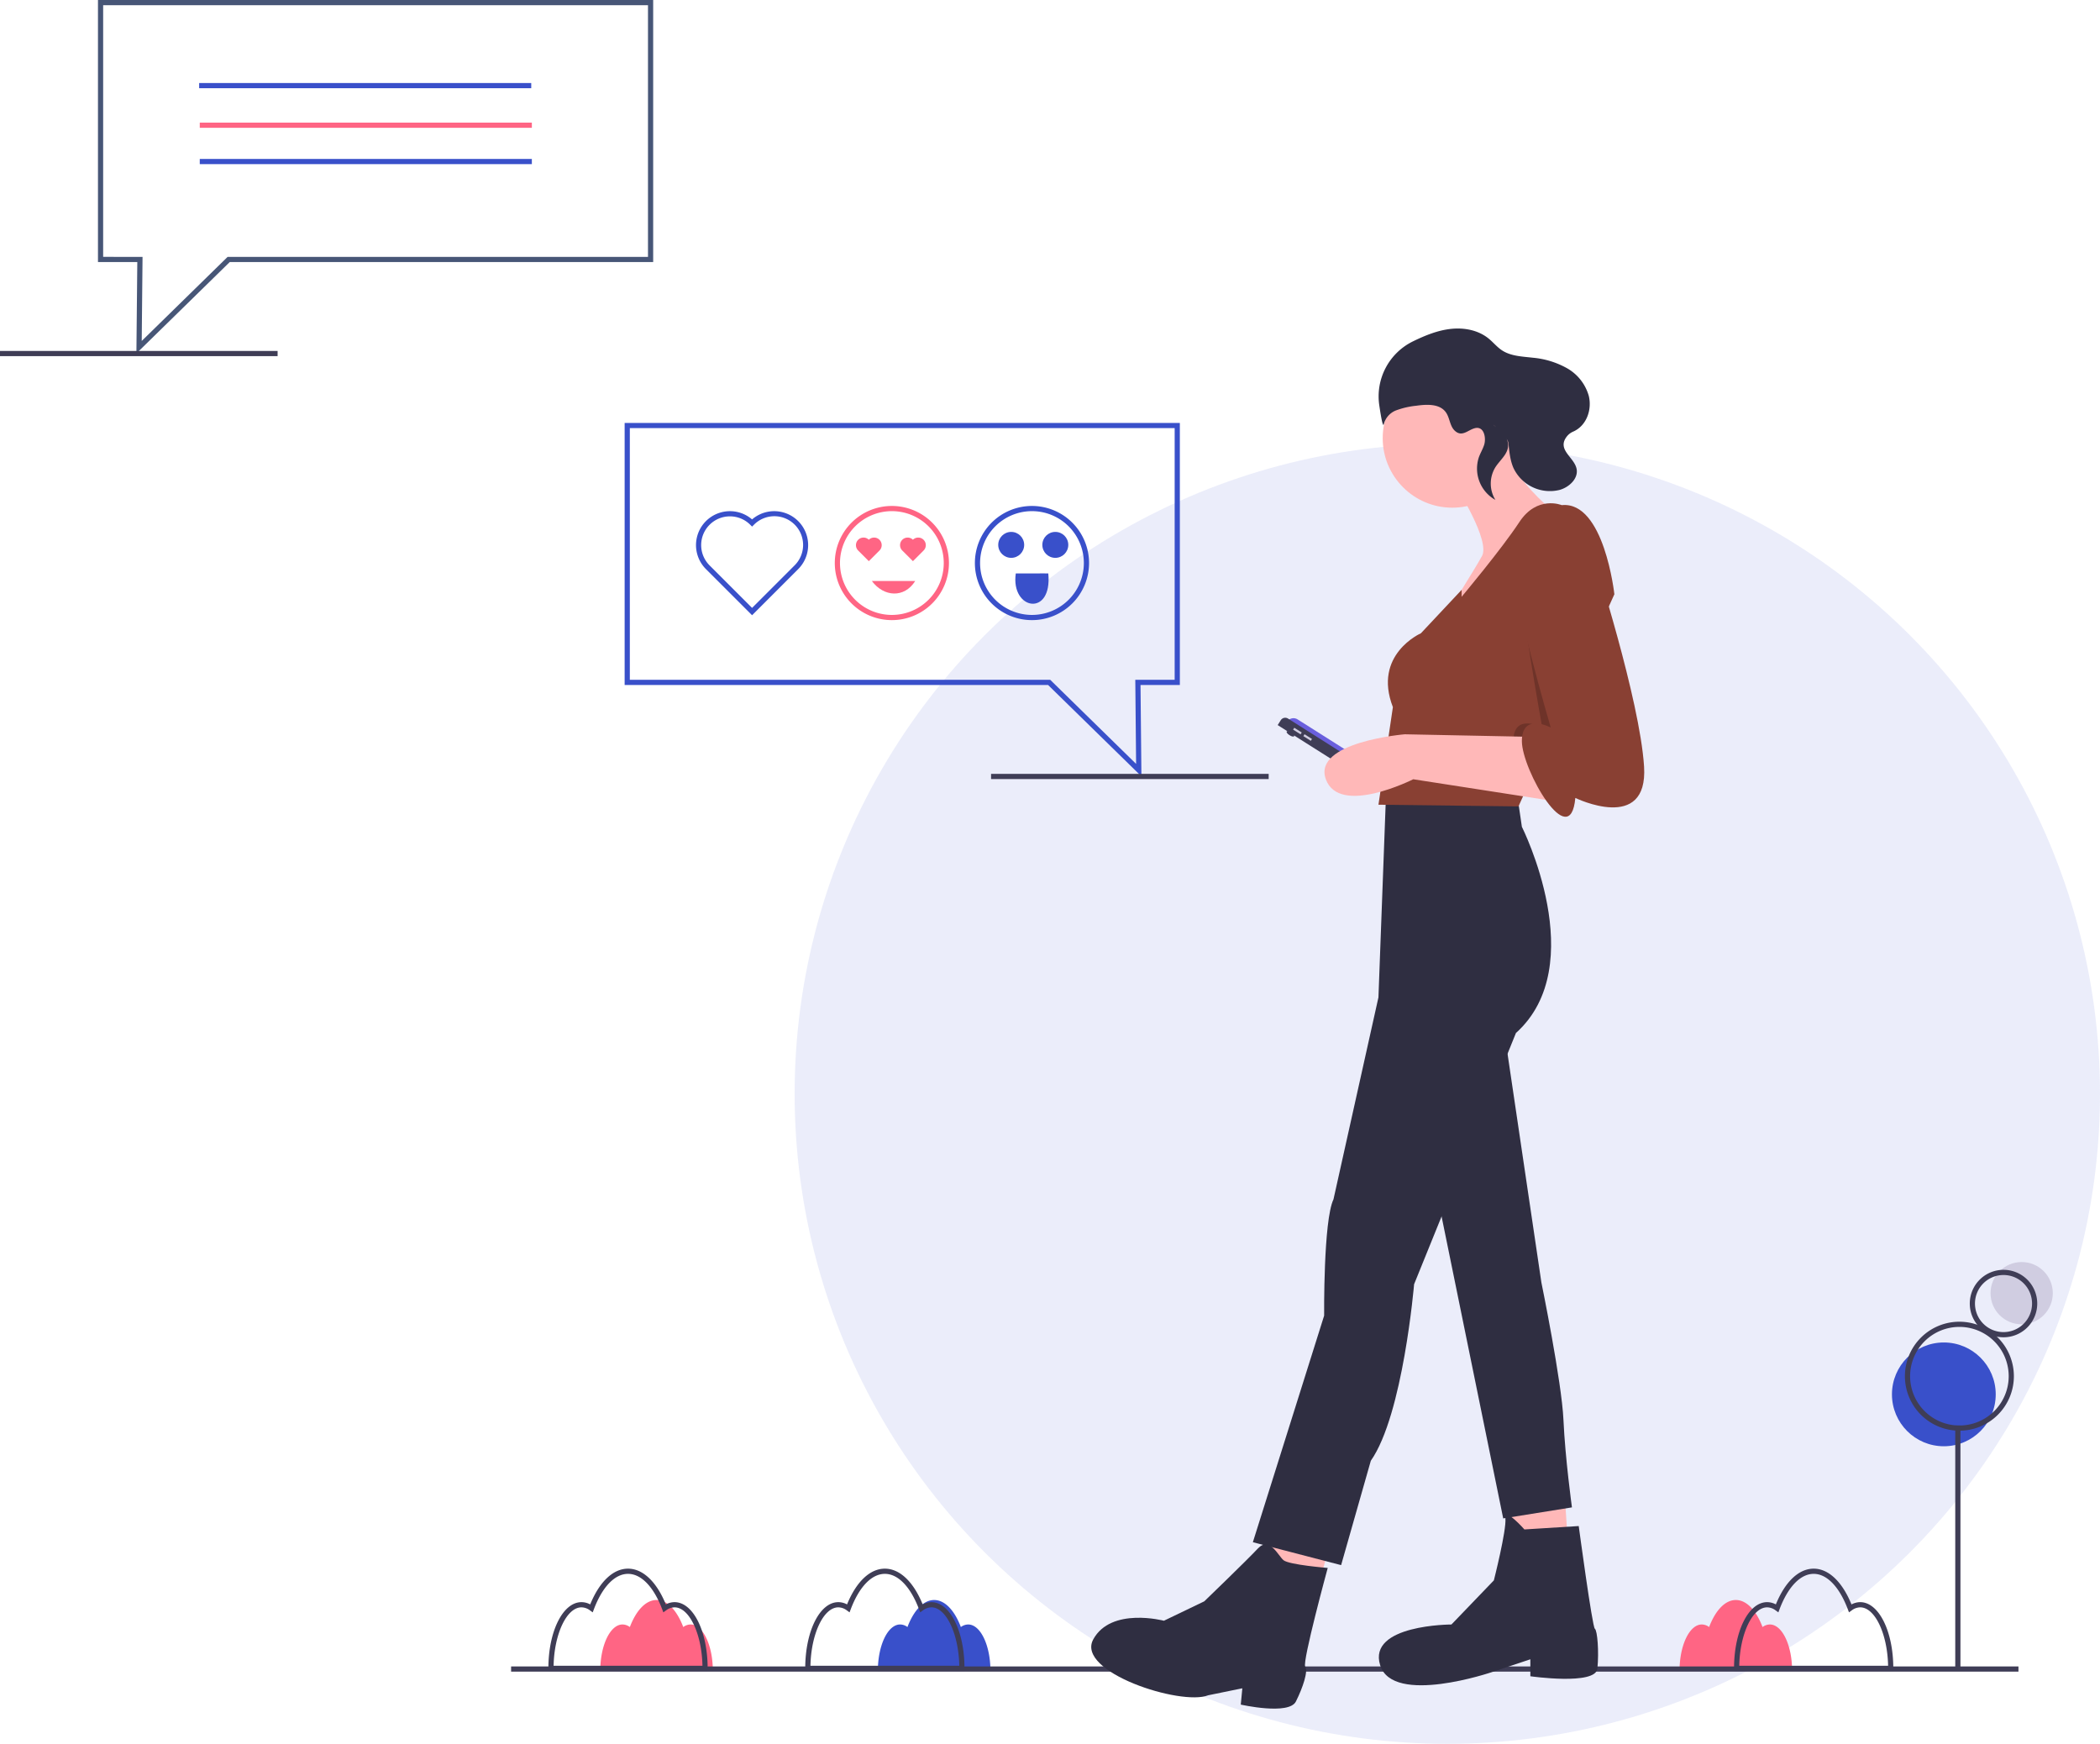 <svg xmlns="http://www.w3.org/2000/svg" width="770.591" height="639.835" viewBox="0 0 770.591 639.835">
  <g id="Group_2310" data-name="Group 2310" transform="translate(-25 -4607)">
    <g id="Group_2191" data-name="Group 2191" transform="translate(316.83 4769.796)">
      <ellipse id="Ellipse_48" data-name="Ellipse 48" cx="239.5" cy="238.5" rx="239.5" ry="238.5" transform="translate(-0.239 0.039)" fill="#3950ca" opacity="0.105"/>
    </g>
    <g id="Group_2289" data-name="Group 2289" transform="translate(280.393 4792.644)">
      <path id="Path_1211" data-name="Path 1211" d="M493.226,355.93,476.293,339a12.45,12.45,0,0,1,16.933-18.232A12.45,12.45,0,0,1,510.159,339Zm-8.13-36.277a10.541,10.541,0,0,0-7.457,18l15.586,15.586,15.587-15.586A10.546,10.546,0,1,0,493.9,322.737l-.673.673-.673-.673a10.514,10.514,0,0,0-7.457-3.084Z" transform="translate(-472.646 -315.838)" fill="#3950ca"/>
    </g>
    <g id="Group_2312" data-name="Group 2312">
      <g id="undraw_online_chat_d7ek" transform="translate(25 4607)">
        <path id="Path_1187" data-name="Path 1187" d="M575.886,746.373a4.547,4.547,0,0,0-2.681.943c-2.285-6.039-5.823-9.92-9.8-9.92s-7.512,3.881-9.8,9.92a4.548,4.548,0,0,0-2.681-.943c-4.515,0-8.176,7.636-8.176,17.056h41.309C584.062,754.009,580.4,746.373,575.886,746.373Z" transform="translate(-220.617 -150.33)" fill="#3950ca"/>
        <path id="Path_1188" data-name="Path 1188" d="M468.886,746.373a4.547,4.547,0,0,0-2.681.943c-2.285-6.039-5.823-9.92-9.8-9.92s-7.512,3.881-9.8,9.92a4.547,4.547,0,0,0-2.681-.943c-4.515,0-8.176,7.636-8.176,17.056h41.309C477.062,754.009,473.4,746.373,468.886,746.373Z" transform="translate(-215.483 -150.33)" fill="#ff6584"/>
        <path id="Path_1189" data-name="Path 1189" d="M884.886,746.373a4.548,4.548,0,0,0-2.682.943c-2.285-6.039-5.823-9.92-9.8-9.92s-7.512,3.881-9.8,9.92a4.547,4.547,0,0,0-2.681-.943c-4.515,0-8.176,7.636-8.176,17.056h41.309C893.062,754.009,889.4,746.373,884.886,746.373Z" transform="translate(-235.444 -150.33)" fill="#ff6584"/>
        <rect id="Rectangle_980" data-name="Rectangle 980" width="553.122" height="1.904" transform="translate(187.547 611.441)" fill="#3f3d56"/>
        <path id="Path_1190" data-name="Path 1190" d="M573.2,762.85H514.753V761.9c0-13.625,5.334-24.3,12.142-24.3a6.765,6.765,0,0,1,3.2.83c3.413-8.354,8.432-13.117,13.877-13.117s10.465,4.763,13.878,13.117a6.765,6.765,0,0,1,3.2-.83c6.809,0,12.142,10.673,12.142,24.3Zm-56.532-1.9h54.618c-.237-11.718-4.825-21.442-10.229-21.442a5.291,5.291,0,0,0-3.112,1.11l-1.008.731-.44-1.165c-3.118-8.238-7.681-12.963-12.52-12.963s-9.4,4.725-12.52,12.963l-.44,1.165-1.008-.731a5.291,5.291,0,0,0-3.112-1.11C521.492,739.5,516.9,749.228,516.667,760.946Z" transform="translate(-219.274 -149.75)" fill="#3f3d56"/>
        <path id="Path_1191" data-name="Path 1191" d="M931.2,762.85H872.753V761.9c0-13.625,5.334-24.3,12.143-24.3a6.767,6.767,0,0,1,3.2.83c3.413-8.354,8.432-13.117,13.878-13.117s10.464,4.763,13.877,13.117a6.768,6.768,0,0,1,3.2-.83c6.809,0,12.143,10.673,12.143,24.3Zm-56.533-1.9h54.619c-.237-11.718-4.825-21.442-10.229-21.442a5.289,5.289,0,0,0-3.111,1.11l-1.009.731-.441-1.165c-3.117-8.238-7.681-12.963-12.519-12.963s-9.4,4.725-12.52,12.963l-.441,1.165-1.009-.731a5.288,5.288,0,0,0-3.111-1.11c-5.4,0-9.992,9.724-10.229,21.442Z" transform="translate(-236.451 -149.75)" fill="#3f3d56"/>
        <path id="Path_1192" data-name="Path 1192" d="M474.2,762.85H415.753V761.9c0-13.625,5.334-24.3,12.142-24.3a6.765,6.765,0,0,1,3.2.83c3.413-8.354,8.432-13.117,13.877-13.117s10.465,4.763,13.878,13.117a6.765,6.765,0,0,1,3.2-.83c6.809,0,12.142,10.673,12.142,24.3Zm-56.532-1.9h54.618c-.237-11.718-4.825-21.442-10.229-21.442a5.291,5.291,0,0,0-3.112,1.11l-1.008.731-.44-1.165c-3.118-8.238-7.681-12.963-12.52-12.963s-9.4,4.725-12.52,12.963l-.44,1.165-1.008-.731a5.291,5.291,0,0,0-3.112-1.11C422.492,739.5,417.9,749.228,417.667,760.946Z" transform="translate(-214.523 -149.75)" fill="#3f3d56"/>
        <ellipse id="Ellipse_74" data-name="Ellipse 74" cx="0.607" cy="1.62" rx="0.607" ry="1.62" transform="matrix(0.535, -0.845, 0.845, 0.535, 471.832, 268.893)" fill="#3f3d56"/>
        <path id="Path_1193" data-name="Path 1193" d="M0,0H0A2.835,2.835,0,0,1,2.835,2.835V45.356A2.835,2.835,0,0,1,0,48.191H0V0Z" transform="matrix(0.535, -0.845, 0.845, 0.535, 472.243, 264.839)" fill="#6a5fdd"/>
        <path id="Path_1194" data-name="Path 1194" d="M0,0H2.113A1.937,1.937,0,0,1,4.05,1.937V50.352a2.294,2.294,0,0,1-2.294,2.294H0Z" transform="matrix(0.535, -0.845, 0.845, 0.535, 468.844, 266.042)" fill="#3f3d56"/>
        <rect id="Rectangle_981" data-name="Rectangle 981" width="0.81" height="3.24" transform="matrix(0.535, -0.845, 0.845, 0.535, 474.501, 267.707)" fill="#d0cde1"/>
        <rect id="Rectangle_982" data-name="Rectangle 982" width="0.81" height="3.24" transform="matrix(0.535, -0.845, 0.845, 0.535, 478.264, 270.09)" fill="#d0cde1"/>
        <circle id="Ellipse_75" data-name="Ellipse 75" cx="25.534" cy="25.534" r="25.534" transform="translate(507.38 135.21)" fill="#ffb8b8"/>
        <path id="Path_1195" data-name="Path 1195" d="M765.617,308.04s12.456,19.618,9.342,25.223-12.767,20.863-12.767,20.863,42.972-31.762,37.367-38.612c0,0-12.767-10.9-13.39-17.749Z" transform="translate(-231.146 -129.236)" fill="#ffb8b8"/>
        <path id="Path_1196" data-name="Path 1196" d="M582.342,581.466l1.245,19.618,19.929-3.425-1.246-18.995Z" transform="translate(-27.942 -27.766)" fill="#ffb8b8"/>
        <path id="Path_1197" data-name="Path 1197" d="M488.935,593.074,485.2,605.529l22.109,4.048,3.114-11.521Z" transform="translate(-23.281 -28.457)" fill="#ffb8b8"/>
        <path id="Path_1198" data-name="Path 1198" d="M783.976,424.654,786,438.511s25.534,50.757-2.18,75.668L746.454,606.35s-4.048,47.954-15.881,64.769l-10.9,38.3-32.385-8.408,26.157-83.141s-.311-34.876,3.425-42.661l16.5-74.111,2.958-79.249S779.928,418.738,783.976,424.654Z" transform="translate(-227.552 -135.15)" fill="#2f2e41"/>
        <path id="Path_1199" data-name="Path 1199" d="M782.524,515.584l14.012,94.663s7.473,36.433,8.1,50.445,3.114,32.073,3.114,32.073l-25.223,4.048L757.613,574.748Z" transform="translate(-230.927 -139.687)" fill="#2f2e41"/>
        <path id="Path_1200" data-name="Path 1200" d="M809.193,708.686l-19.929,1.246s-7.419-8.407-6.979-4.048-4.231,22.731-4.231,22.731l-15.569,16.193s-30.828,0-26.157,14.947,41.1,2.491,41.1,2.491l14.013-4.671V763.8s23.977,3.425,24.6-2.8,0-14.012-.934-14.635S809.193,708.686,809.193,708.686Z" transform="translate(-229.882 -148.758)" fill="#2f2e41"/>
        <path id="Path_1201" data-name="Path 1201" d="M711.77,724.6s-14.245-1.14-16.24-2.849-5.128-8.832-9.4-4.273-19.658,19.373-19.658,19.373l-14.815,7.123s-19.373-5.128-25.926,6.838,32.194,24.5,42.166,20.513l12.536-2.564-.57,5.983s17.664,3.989,20.228-1.14,4.558-11.111,3.419-12.821S711.77,724.6,711.77,724.6Z" transform="translate(-224.563 -149.302)" fill="#2f2e41"/>
        <path id="Path_1202" data-name="Path 1202" d="M822.265,348.088l-22.059,48.8-9.578,21.187-3.55,7.856-51.379-.623,5.294-35.81c-7.473-19.306,10.276-27.091,10.276-27.091l14.947-15.928v2.538s14.635-17.438,21.174-27.4,15.569-6.228,15.569-6.228C818.528,313.836,822.265,348.088,822.265,348.088Z" transform="translate(-229.875 -130.048)" fill="#894033"/>
        <path id="Path_1203" data-name="Path 1203" d="M802.7,397.9l-9.578,21.187c-3.077-5.754-5.418-12.272-5.418-16.121,0-10.587,10.587-4.982,10.587-4.982s-8.563-46.864-8.563-60.877C789.729,327.8,797.488,369.109,802.7,397.9Z" transform="translate(-232.37 -131.059)" opacity="0.2"/>
        <path id="Path_1204" data-name="Path 1204" d="M790.75,404.674l-46.4-.934s-33.942,2.8-28.959,16.5,32.073,0,32.073,0l54.182,8.407Z" transform="translate(-228.877 -134.32)" fill="#ffb8b8"/>
        <path id="Path_1205" data-name="Path 1205" d="M802.916,318.042s-16.192,1.246-16.192,15.258,14.635,63.835,14.635,63.835-10.587-5.605-10.587,4.982,17.749,41.415,19.618,20.863c0,0,26.779,13.078,25.223-11.521s-18.372-76.6-18.372-76.6S815.371,317.108,802.916,318.042Z" transform="translate(-232.323 -130.207)" fill="#894033"/>
        <path id="Path_1206" data-name="Path 1206" d="M763.642,284.784c-1.788-1.73-1.755-4.649-3.2-6.678-2.263-3.185-6.974-2.972-10.843-2.422a29.885,29.885,0,0,0-7.567,1.758,7.456,7.456,0,0,0-4.377,5.013c-.3,1.255-.971-2.306-1.651-6.917A22.461,22.461,0,0,1,748.3,252.1l.151-.074c4.376-2.126,8.96-4,13.8-4.532s10,.428,13.79,3.474c1.734,1.392,3.144,3.18,5,4.4,3.266,2.144,7.4,2.248,11.281,2.7a31.353,31.353,0,0,1,12.576,3.858,16.994,16.994,0,0,1,7.981,10.15c1.229,5.005-.777,10.922-5.7,13.094a5.931,5.931,0,0,0-2.224,1.632c-4.041,4.94,2.483,7.643,3.429,11.943.79,3.588-2.661,6.836-6.2,7.824a14.786,14.786,0,0,1-16.971-8.108c-1.214-2.815-1.49-5.928-1.82-8.975-.378-3.488-9.527-9.806-3.351-5.054a8.625,8.625,0,0,1,2.74,3.465c1.879,4.5-2.021,7.051-4.112,10.262a11.424,11.424,0,0,0-.065,12.079,13.17,13.17,0,0,1-6.054-15.674c.561-1.526,1.411-2.937,1.921-4.481.8-2.409.092-7.091-3.464-6.142C768.473,284.619,766.3,287.36,763.642,284.784Z" transform="translate(-229.878 -126.817)" fill="#2f2e41"/>
        <circle id="Ellipse_76" data-name="Ellipse 76" cx="11.424" cy="11.424" r="11.424" transform="translate(730.423 463.06)" fill="#d0cde1"/>
        <circle id="Ellipse_77" data-name="Ellipse 77" cx="19.04" cy="19.04" r="19.04" transform="translate(694.247 492.572)" fill="#3950ca"/>
        <rect id="Rectangle_983" data-name="Rectangle 983" width="1.904" height="88.538" transform="translate(717.477 523.037)" fill="#3f3d56"/>
        <path id="Path_1207" data-name="Path 1207" d="M958.611,670.125A19.992,19.992,0,1,1,978.6,650.132,19.992,19.992,0,0,1,958.611,670.125Zm0-38.081A18.088,18.088,0,1,0,976.7,650.132,18.088,18.088,0,0,0,958.611,632.044Z" transform="translate(-239.612 -145.184)" fill="#3f3d56"/>
        <path id="Path_1208" data-name="Path 1208" d="M975.995,634.893a12.376,12.376,0,1,1,12.376-12.376A12.376,12.376,0,0,1,975.995,634.893Zm0-22.849a10.472,10.472,0,1,0,10.472,10.472A10.472,10.472,0,0,0,975.995,612.044Z" transform="translate(-240.811 -144.224)" fill="#3f3d56"/>
        <path id="Path_1209" data-name="Path 1209" d="M634.775,413.417,600.53,379.9H445.144V283.742H648.876V379.9H634.445ZM447.048,377.991H601.307l31.52,30.853-.3-30.853h14.449V285.646H447.048Z" transform="translate(-215.934 -128.563)" fill="#3950ca"/>
        <path id="Path_1210" data-name="Path 1210" d="M256.244,250.416l.331-33.521h-14.43V120.742H445.876V216.9H290.49Zm-12.2-35.425H258.5l-.3,30.853,31.52-30.853H443.972V122.646H244.048Z" transform="translate(-206.193 -120.742)" fill="#475677"/>
        <rect id="Rectangle_984" data-name="Rectangle 984" width="121.858" height="1.904" transform="translate(73.08 30.465)" fill="#3950ca"/>
        <g id="Group_2311" data-name="Group 2311">
          <path id="Path_1215" data-name="Path 1215" d="M601.089,357.63a20.944,20.944,0,1,1,20.944-20.944,20.944,20.944,0,0,1-20.944,20.944Zm0-39.985a19.04,19.04,0,1,0,19.04,19.04A19.04,19.04,0,0,0,601.089,317.646Z" transform="translate(-222.411 -130.098)" fill="#3950ca"/>
          <g id="Group_2290" data-name="Group 2290" transform="translate(366.301 195.164)">
            <circle id="Ellipse_78" data-name="Ellipse 78" cx="4.76" cy="4.76" r="4.76" transform="translate(16.184)" fill="#3950ca"/>
            <circle id="Ellipse_79" data-name="Ellipse 79" cx="4.76" cy="4.76" r="4.76" fill="#3950ca"/>
            <path id="Path_1216" data-name="Path 1216" d="M595.9,341.741c-1.942,13.437,13.472,16.163,11.929,0C607.923,341.73,596.524,341.75,595.9,341.741Z" transform="translate(-589.46 -326.509)" fill="#3950ca"/>
          </g>
        </g>
        <path id="Path_1217" data-name="Path 1217" d="M540.439,344.671c4.353,5.852,11.88,6.378,15.9,0Z" transform="translate(-220.506 -131.486)" fill="#ff6584"/>
        <rect id="Rectangle_985" data-name="Rectangle 985" width="121.858" height="1.904" transform="translate(73.305 44.991)" fill="#ff6584"/>
        <rect id="Rectangle_986" data-name="Rectangle 986" width="121.858" height="1.904" transform="translate(73.305 58.319)" fill="#3950ca"/>
        <rect id="Rectangle_987" data-name="Rectangle 987" width="101.866" height="1.904" transform="translate(0 128.768)" fill="#3f3d56"/>
        <rect id="Rectangle_988" data-name="Rectangle 988" width="101.866" height="1.904" transform="translate(363.671 283.947)" fill="#3f3d56"/>
      </g>
      <path id="Path_1212" data-name="Path 1212" d="M556.024,328.714a2.782,2.782,0,0,0-3.934,3.934l3.934,3.934,3.934-3.934a2.782,2.782,0,0,0-3.934-3.934Z" transform="translate(-196.026 4476.319)" fill="#ff6584"/>
      <path id="Path_1213" data-name="Path 1213" d="M539.024,328.714a2.782,2.782,0,0,0-3.934,3.934l3.934,3.934,3.934-3.934a2.782,2.782,0,0,0-3.934-3.934Z" transform="translate(-195.21 4476.319)" fill="#ff6584"/>
      <path id="Path_1214" data-name="Path 1214" d="M547.089,357.63a20.944,20.944,0,1,1,20.944-20.944,20.944,20.944,0,0,1-20.944,20.944Zm0-39.985a19.04,19.04,0,1,0,19.04,19.04A19.04,19.04,0,0,0,547.089,317.646Z" transform="translate(-194.82 4476.902)" fill="#ff6584"/>
    </g>
  </g>
</svg>
